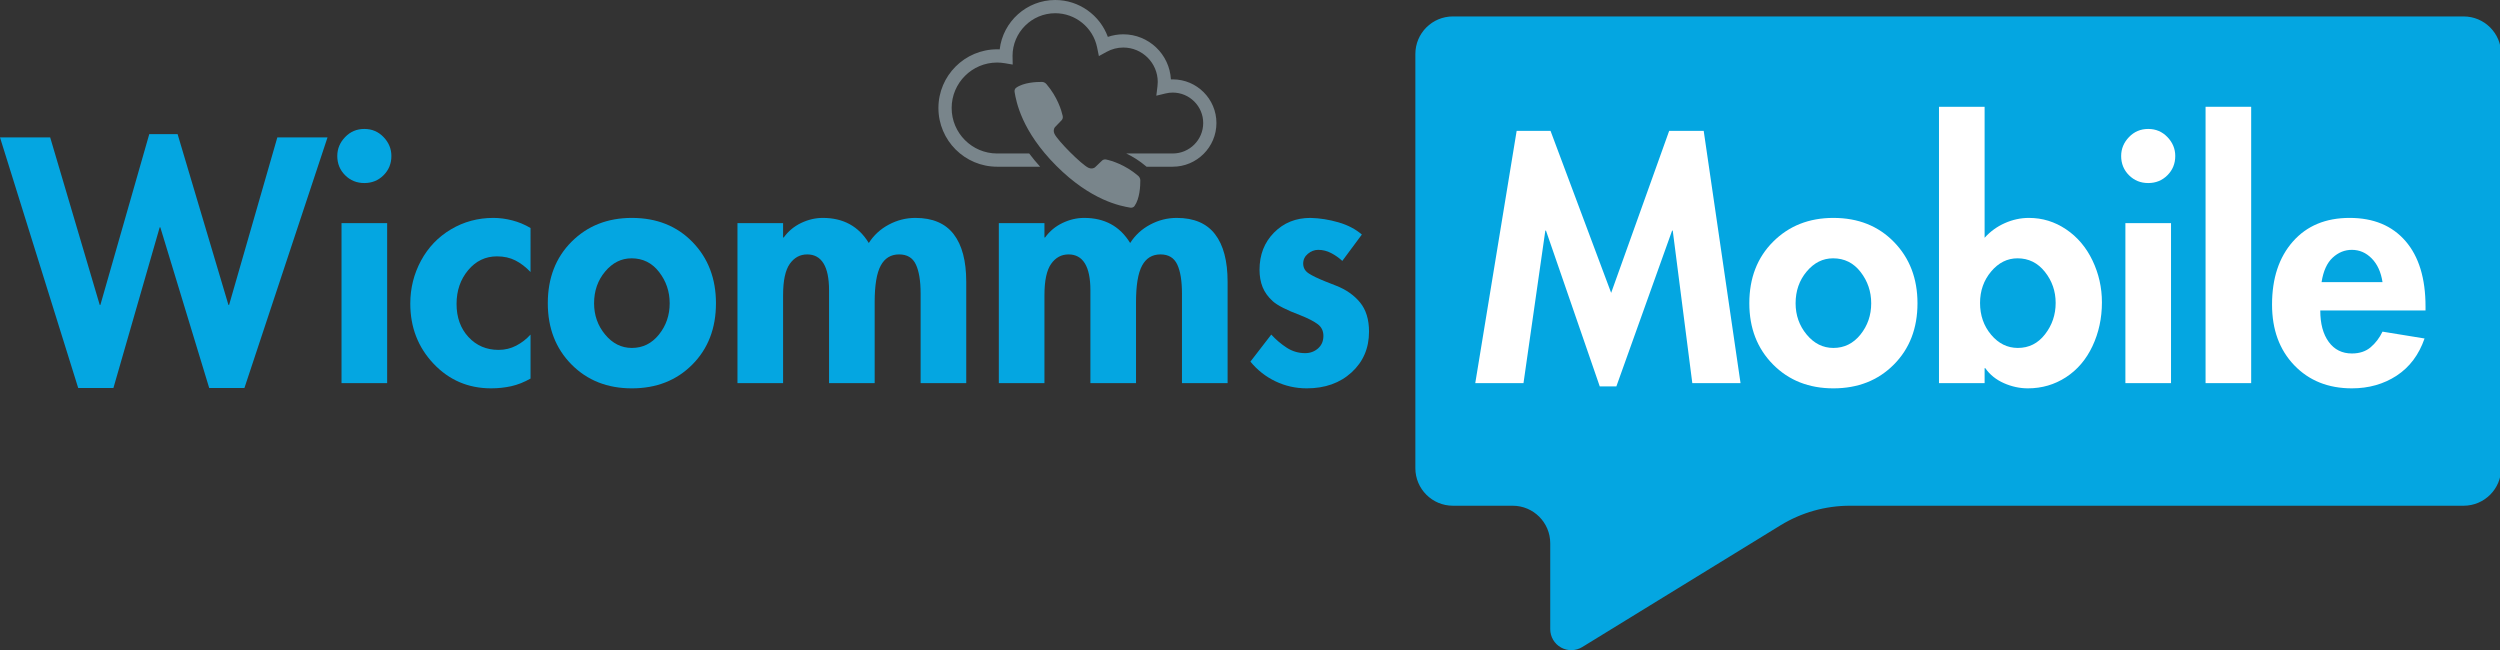<?xml version="1.0" encoding="UTF-8" standalone="no"?> <svg xmlns:inkscape="http://www.inkscape.org/namespaces/inkscape" xmlns:sodipodi="http://sodipodi.sourceforge.net/DTD/sodipodi-0.dtd" xmlns="http://www.w3.org/2000/svg" xmlns:svg="http://www.w3.org/2000/svg" width="6654.81" zoomAndPan="magnify" viewBox="0 0 4991.108 1298.024" height="1730.699" preserveAspectRatio="xMidYMid" version="1.2" id="svg37"><rect x="0" y="0" width="4991.108" height="1298.024" fill="#333333" stroke="none"/><defs id="defs4"><clipPath id="946b84a9a9"><path d="M 1.168,0 H 5248.832 V 2249 H 1.168 Z m 0,0" id="path1"></path></clipPath><clipPath id="e21c07642f"><path d="M 2949.43,491.785 H 5115 V 1757 H 2949.43 Z m 0,0" id="path2"></path></clipPath><clipPath id="52b807d826"><path d="M 5042.18,491.785 H 3024.394 c -41.402,0 -74.965,33.562 -74.965,74.969 v 826.91 c 0,41.402 33.562,74.965 74.965,74.965 h 119.344 c 41.402,0 74.969,33.566 74.969,74.969 v 171.461 c 0,15.188 8.207,29.188 21.461,36.602 13.254,7.414 29.48,7.082 42.422,-0.863 l 395.59,-242.938 c 41.77,-25.648 89.828,-39.23 138.848,-39.23 h 1225.152 c 41.402,0 74.969,-33.562 74.969,-74.965 V 566.754 c 0,-41.406 -33.566,-74.969 -74.969,-74.969 z m 0,0" id="path3"></path></clipPath><clipPath id="a18eb17f09"><path d="m 1997.031,458.973 h 555.476 V 792 h -555.476 z m 0,0" id="path4"></path></clipPath></defs><g id="f802125f2c" transform="translate(-123.744,-458.973)"><g clip-rule="nonzero" clip-path="url(#e21c07642f)" id="g8"><g clip-rule="nonzero" clip-path="url(#52b807d826)" id="g7"><path style="fill:#04a6e1;fill-opacity:1;fill-rule:nonzero;stroke:none" d="M 2949.43,491.785 H 5114.852 V 1790.027 H 2949.43 Z m 0,0" id="path7"></path></g></g><g style="fill:#04a6e1;fill-opacity:1" id="g10"><g transform="translate(132.853,1223.873)" id="g9"><path style="stroke:none" d="m 345.469,-497.062 101.5,340.922 h 1.297 L 544.562,-490.562 H 644.75 L 478.844,9.766 H 408.578 L 310.984,-310.984 H 309.688 L 217.297,9.766 H 147.031 L -9.109,-490.562 h 100.188 l 98.906,334.422 h 1.297 L 288.875,-497.062 Z m 0,0" id="path8"></path></g></g><g style="fill:#04a6e1;fill-opacity:1" id="g12"><g transform="translate(768.491,1223.873)" id="g11"><path style="stroke:none" d="m 28.625,-453.469 c 0,-14.312 5.203,-26.891 15.609,-37.734 10.414,-10.844 23.211,-16.266 38.391,-16.266 15.188,0 27.984,5.422 38.391,16.266 10.406,10.844 15.609,23.422 15.609,37.734 0,15.18 -5.203,27.977 -15.609,38.391 -10.406,10.406 -23.203,15.609 -38.391,15.609 -15.18,0 -27.977,-5.203 -38.391,-15.609 C 33.828,-425.492 28.625,-438.289 28.625,-453.469 Z m 99.547,134.016 V 0 H 37.078 v -319.453 z m 0,0" id="path10"></path></g></g><g style="fill:#04a6e1;fill-opacity:1" id="g14"><g transform="translate(933.093,1223.873)" id="g13"><path style="stroke:none" d="m 249.828,-221.859 c -9.543,-9.977 -19.625,-17.676 -30.25,-23.094 -10.625,-5.426 -22.875,-8.141 -36.75,-8.141 -22.992,0 -42.188,9.219 -57.594,27.656 -15.398,18.438 -23.094,40.887 -23.094,67.344 0,26.887 7.914,48.898 23.75,66.031 15.832,17.137 35.895,25.703 60.187,25.703 12.57,0 24.281,-2.816 35.125,-8.453 10.844,-5.645 20.383,-13.02 28.625,-22.125 v 87.828 c -13.012,7.375 -25.914,12.469 -38.703,15.281 -12.793,2.82 -26.133,4.234 -40.016,4.234 -45.543,0 -83.82,-16.367 -114.828,-49.109 C 25.27,-71.453 9.766,-111.469 9.766,-158.75 c 0,-30.789 7.156,-59.414 21.469,-85.875 14.312,-26.457 34.258,-47.273 59.844,-62.453 25.594,-15.188 53.789,-22.781 84.594,-22.781 12.133,0 24.598,1.633 37.391,4.891 12.801,3.25 25.055,8.344 36.766,15.281 z m 0,0" id="path12"></path></g></g><g style="fill:#04a6e1;fill-opacity:1" id="g16"><g transform="translate(1206.997,1223.873)" id="g15"><path style="stroke:none" d="m 10.406,-159.406 c 0,-50.312 15.832,-91.297 47.5,-122.953 31.664,-31.664 71.785,-47.5 120.359,-47.5 49.445,0 89.785,16.055 121.016,48.156 31.227,32.094 46.844,72.859 46.844,122.297 0,49.887 -15.727,90.664 -47.172,122.328 -31.449,31.656 -71.68,47.484 -120.688,47.484 -49.012,0 -89.242,-15.938 -120.687,-47.812 -31.449,-31.883 -47.172,-72.551 -47.172,-122 z m 167.203,-89.781 c -20.387,0 -37.953,8.789 -52.703,26.359 -14.742,17.562 -22.109,38.703 -22.109,63.422 0,23.867 7.367,44.688 22.109,62.469 14.75,17.781 32.535,26.672 53.359,26.672 21.688,0 39.688,-8.891 54,-26.672 14.312,-17.781 21.469,-38.602 21.469,-62.469 0,-23.414 -7.047,-44.234 -21.141,-62.453 C 218.5,-240.078 200.172,-249.188 177.609,-249.188 Z m 0,0" id="path14"></path></g></g><g style="fill:#04a6e1;fill-opacity:1" id="g18"><g transform="translate(1563.527,1223.873)" id="g17"><path style="stroke:none" d="m 294.719,-279.766 c 9.977,-15.613 23.316,-27.863 40.016,-36.75 16.695,-8.895 34.375,-13.344 53.031,-13.344 34.258,0 59.738,10.844 76.438,32.531 16.707,21.688 25.062,53.352 25.062,94.984 V 0 h -91.094 v -178.922 c 0,-25.156 -3.148,-44.453 -9.438,-57.891 -6.281,-13.445 -17.449,-20.172 -33.5,-20.172 -16.48,0 -28.734,7.484 -36.766,22.453 -8.023,14.961 -12.031,39.137 -12.031,72.531 V 0 h -91.078 v -185.422 c 0,-23.852 -3.688,-41.742 -11.062,-53.672 -7.375,-11.926 -18.219,-17.891 -32.531,-17.891 -14.312,0 -25.918,6.293 -34.812,18.875 -8.898,12.574 -13.344,33.387 -13.344,62.438 V 0 H 32.531 v -319.453 h 91.078 v 28.625 h 1.312 c 9.102,-12.57 20.703,-22.219 34.797,-28.938 14.102,-6.727 28.523,-10.094 43.266,-10.094 40.77,0 71.348,16.699 91.734,50.094 z m 0,0" id="path16"></path></g></g><g style="fill:#04a6e1;fill-opacity:1" id="g20"><g transform="translate(2085.31,1223.873)" id="g19"><path style="stroke:none" d="m 294.719,-279.766 c 9.977,-15.613 23.316,-27.863 40.016,-36.75 16.695,-8.895 34.375,-13.344 53.031,-13.344 34.258,0 59.738,10.844 76.438,32.531 16.707,21.688 25.062,53.352 25.062,94.984 V 0 h -91.094 v -178.922 c 0,-25.156 -3.148,-44.453 -9.438,-57.891 -6.281,-13.445 -17.449,-20.172 -33.5,-20.172 -16.48,0 -28.734,7.484 -36.766,22.453 -8.023,14.961 -12.031,39.137 -12.031,72.531 V 0 h -91.078 v -185.422 c 0,-23.852 -3.688,-41.742 -11.062,-53.672 -7.375,-11.926 -18.219,-17.891 -32.531,-17.891 -14.312,0 -25.918,6.293 -34.812,18.875 -8.898,12.574 -13.344,33.387 -13.344,62.438 V 0 H 32.531 v -319.453 h 91.078 v 28.625 h 1.312 c 9.102,-12.57 20.703,-22.219 34.797,-28.938 14.102,-6.727 28.523,-10.094 43.266,-10.094 40.77,0 71.348,16.699 91.734,50.094 z m 0,0" id="path18"></path></g></g><g style="fill:#04a6e1;fill-opacity:1" id="g22"><g transform="translate(2607.093,1223.873)" id="g21"><path style="stroke:none" d="m 196.484,-243.984 c -6.512,-6.07 -13.887,-11.273 -22.125,-15.609 -8.242,-4.332 -16.914,-6.5 -26.016,-6.5 -7.375,0 -14.211,2.605 -20.5,7.812 -6.293,5.199 -9.438,11.699 -9.438,19.5 0,8.25 3.578,14.762 10.734,19.531 7.156,4.773 18.328,10.195 33.516,16.266 l 21.469,8.453 c 19.945,7.805 35.883,18.969 47.812,33.5 11.926,14.531 17.891,33.945 17.891,58.234 0,32.969 -11.605,60.078 -34.812,81.328 -23.199,21.25 -53.016,31.875 -89.453,31.875 -22.117,0 -42.934,-4.664 -62.453,-13.984 -19.523,-9.32 -36.219,-22.441 -50.094,-39.359 l 41.641,-54 c 9.102,9.969 19.289,18.641 30.562,26.016 11.281,7.375 23.645,11.062 37.094,11.062 9.977,0 18.547,-3.141 25.703,-9.422 7.156,-6.289 10.734,-14.645 10.734,-25.062 0,-9.969 -3.797,-17.77 -11.391,-23.406 -7.586,-5.645 -18.969,-11.504 -34.156,-17.578 -27.762,-10.406 -46.305,-19.836 -55.625,-28.297 -9.324,-8.457 -16.047,-17.781 -20.172,-27.969 -4.117,-10.195 -6.172,-21.801 -6.172,-34.812 0,-29.926 9.648,-54.648 28.953,-74.172 19.301,-19.52 43.477,-29.281 72.531,-29.281 18.656,0.438 37.305,3.371 55.953,8.797 18.656,5.418 34.27,13.547 46.844,24.391 z m 0,0" id="path20"></path></g></g><g style="fill:#ffffff;fill-opacity:1" id="g24"><g transform="translate(2873.841,1223.873)" id="g23"><path style="stroke:none" d="" id="path22"></path></g></g><g style="fill:#ffffff;fill-opacity:1" id="g26"><g transform="translate(3061.865,1223.873)" id="g25"><path style="stroke:none" d="m 157.453,-503.578 121,323.359 115.812,-323.359 h 68.969 L 536.75,0 H 440.469 L 401.422,-304.484 H 400.125 L 288.875,6.5 H 255.688 L 148.344,-304.484 h -1.312 L 103.453,0 H 7.156 l 82.625,-503.578 z m 0,0" id="path24"></path></g></g><g style="fill:#ffffff;fill-opacity:1" id="g28"><g transform="translate(3605.768,1223.873)" id="g27"><path style="stroke:none" d="m 10.406,-159.406 c 0,-50.312 15.832,-91.297 47.5,-122.953 31.664,-31.664 71.785,-47.5 120.359,-47.5 49.445,0 89.785,16.055 121.016,48.156 31.227,32.094 46.844,72.859 46.844,122.297 0,49.887 -15.727,90.664 -47.172,122.328 -31.449,31.656 -71.68,47.484 -120.688,47.484 -49.012,0 -89.242,-15.938 -120.687,-47.812 -31.449,-31.883 -47.172,-72.551 -47.172,-122 z m 167.203,-89.781 c -20.387,0 -37.953,8.789 -52.703,26.359 -14.742,17.562 -22.109,38.703 -22.109,63.422 0,23.867 7.367,44.688 22.109,62.469 14.75,17.781 32.535,26.672 53.359,26.672 21.688,0 39.688,-8.891 54,-26.672 14.312,-17.781 21.469,-38.602 21.469,-62.469 0,-23.414 -7.047,-44.234 -21.141,-62.453 C 218.5,-240.078 200.172,-249.188 177.609,-249.188 Z m 0,0" id="path26"></path></g></g><g style="fill:#ffffff;fill-opacity:1" id="g30"><g transform="translate(3962.298,1223.873)" id="g29"><path style="stroke:none" d="m 123.609,-551.719 v 261.547 c 11.281,-12.582 24.727,-22.344 40.344,-29.281 15.613,-6.938 31.66,-10.406 48.141,-10.406 26.895,0 51.617,7.594 74.172,22.781 22.551,15.18 40.113,35.887 52.688,62.125 12.582,26.242 18.875,54.109 18.875,83.609 0,31.656 -6.293,60.824 -18.875,87.5 -12.574,26.68 -30.246,47.391 -53.016,62.141 C 263.164,3.035 237.898,10.406 210.141,10.406 193.66,10.406 177.613,6.938 162,0 146.383,-6.938 134.023,-16.91 124.922,-29.922 h -1.312 V 0 H 32.531 v -551.719 z m 65.719,302.531 c -20.387,0 -37.953,8.789 -52.703,26.359 -14.75,17.562 -22.125,38.492 -22.125,62.781 0,24.719 7.375,45.867 22.125,63.437 14.75,17.562 32.535,26.344 53.359,26.344 22.113,0 40.219,-9.109 54.312,-27.328 14.102,-18.219 21.156,-39.035 21.156,-62.453 0,-23.426 -7.156,-44.141 -21.469,-62.141 -14.312,-18 -32.531,-27 -54.656,-27 z m 0,0" id="path28"></path></g></g><g style="fill:#ffffff;fill-opacity:1" id="g32"><g transform="translate(4329.888,1223.873)" id="g31"><path style="stroke:none" d="m 28.625,-453.469 c 0,-14.312 5.203,-26.891 15.609,-37.734 10.414,-10.844 23.211,-16.266 38.391,-16.266 15.188,0 27.984,5.422 38.391,16.266 10.406,10.844 15.609,23.422 15.609,37.734 0,15.18 -5.203,27.977 -15.609,38.391 -10.406,10.406 -23.203,15.609 -38.391,15.609 -15.18,0 -27.977,-5.203 -38.391,-15.609 C 33.828,-425.492 28.625,-438.289 28.625,-453.469 Z m 99.547,134.016 V 0 H 37.078 v -319.453 z m 0,0" id="path30"></path></g></g><g style="fill:#ffffff;fill-opacity:1" id="g34"><g transform="translate(4494.491,1223.873)" id="g33"><path style="stroke:none" d="M 123.609,-551.719 V 0 H 32.531 v -551.719 z m 0,0" id="path32"></path></g></g><g style="fill:#ffffff;fill-opacity:1" id="g36"><g transform="translate(4649.985,1223.873)" id="g35"><path style="stroke:none" d="m 106.047,-145.078 c 0,26.449 5.633,47.375 16.906,62.781 11.281,15.398 26.68,23.094 46.203,23.094 15.188,0 27.656,-4.117 37.406,-12.359 9.758,-8.238 17.676,-18.648 23.75,-31.234 l 83.938,13.656 c -11.281,32.531 -29.828,57.258 -55.641,74.172 -25.805,16.914 -55.621,25.375 -89.453,25.375 C 121.875,10.406 83.488,-4.988 54,-35.781 24.508,-66.582 9.766,-106.922 9.766,-156.797 c 0,-52.477 13.875,-94.441 41.625,-125.891 27.758,-31.445 65.5,-47.172 113.219,-47.172 47.707,0 84.898,15.402 111.578,46.203 26.676,30.793 40.016,74.383 40.016,130.766 v 7.812 z M 230.312,-201.688 c -3.031,-19.945 -10.188,-35.664 -21.469,-47.156 -11.273,-11.5 -24.5,-17.25 -39.688,-17.25 -14.312,0 -27.109,5.203 -38.391,15.609 -11.273,10.406 -18.641,26.672 -22.109,48.797 z m 0,0" id="path34"></path></g></g><g clip-rule="nonzero" clip-path="url(#a18eb17f09)" id="g37"><path style="fill:#79858b;fill-opacity:1;fill-rule:nonzero;stroke:none" d="m 2465.078,617.434 c -1.234,0 -2.465,0.027 -3.699,0.055 -2.688,-50.094 -44.285,-90.02 -95.039,-90.02 -10.504,0 -20.949,1.754 -30.848,5.129 -15.766,-43.461 -57.664,-73.625 -105.019,-73.625 -57.145,0 -104.414,43.16 -110.914,98.605 -1.727,-0.082 -3.457,-0.137 -5.156,-0.137 -64.602,0 -117.164,52.562 -117.164,117.164 0,64.629 52.562,117.195 117.164,117.195 h 85.883 c -7.871,-8.695 -15.164,-17.496 -21.855,-26.406 h -64.027 c -50.039,0 -90.758,-40.719 -90.758,-90.789 0,-50.043 40.719,-90.762 90.758,-90.762 5.074,0 10.258,0.469 15.41,1.344 l 15.711,2.688 -0.273,-15.93 -0.055,-1.289 c 0,-47.027 38.254,-85.277 85.277,-85.277 40.309,0 75.434,28.629 83.523,68.031 l 3.59,17.547 15.711,-8.609 c 10.066,-5.539 21.5,-8.473 33.043,-8.473 37.922,0 68.77,30.848 68.77,68.77 0,2.715 -0.164,5.484 -0.547,8.445 l -2.305,18.922 18.508,-4.473 c 4.715,-1.148 9.516,-1.727 14.312,-1.727 33.508,0 60.793,27.285 60.793,60.789 0,33.508 -27.285,60.793 -60.793,60.793 h -92.844 c 12.312,5.84 26.023,14.094 39.648,25.691 0.277,0.219 0.551,0.465 0.797,0.715 h 52.398 c 48.07,0 87.195,-39.129 87.195,-87.199 0,-48.066 -39.125,-87.168 -87.195,-87.168 z m 0,0" id="path36"></path></g><path style="fill:#79858b;fill-opacity:1;fill-rule:nonzero;stroke:none" d="m 2388.695,870.336 c 10.652,-14.883 11.699,-40.453 11.617,-51.43 -0.023,-3.332 -1.672,-6.688 -4.414,-9.02 -26,-22.129 -52.523,-29.953 -63.508,-32.406 -3.238,-0.719 -6.398,0.098 -8.562,2.172 l -13.297,12.754 c -3.473,3.332 -8.938,3.906 -13.871,1.512 -14.113,-6.848 -60.887,-53.621 -67.731,-67.73 -2.394,-4.934 -1.824,-10.398 1.508,-13.875 l 12.758,-13.293 c 2.074,-2.164 2.891,-5.324 2.168,-8.562 -2.449,-10.984 -10.274,-37.512 -32.402,-63.508 -2.332,-2.742 -5.688,-4.391 -9.02,-4.414 -10.977,-0.082 -36.547,0.965 -51.434,11.617 -2.555,1.828 -3.754,5.016 -3.188,8.41 3.25,19.539 14.098,78.262 83.398,147.566 69.305,69.301 128.027,80.148 147.566,83.398 3.394,0.566 6.582,-0.633 8.41,-3.191 z m 0,0" id="path37"></path></g></svg> 